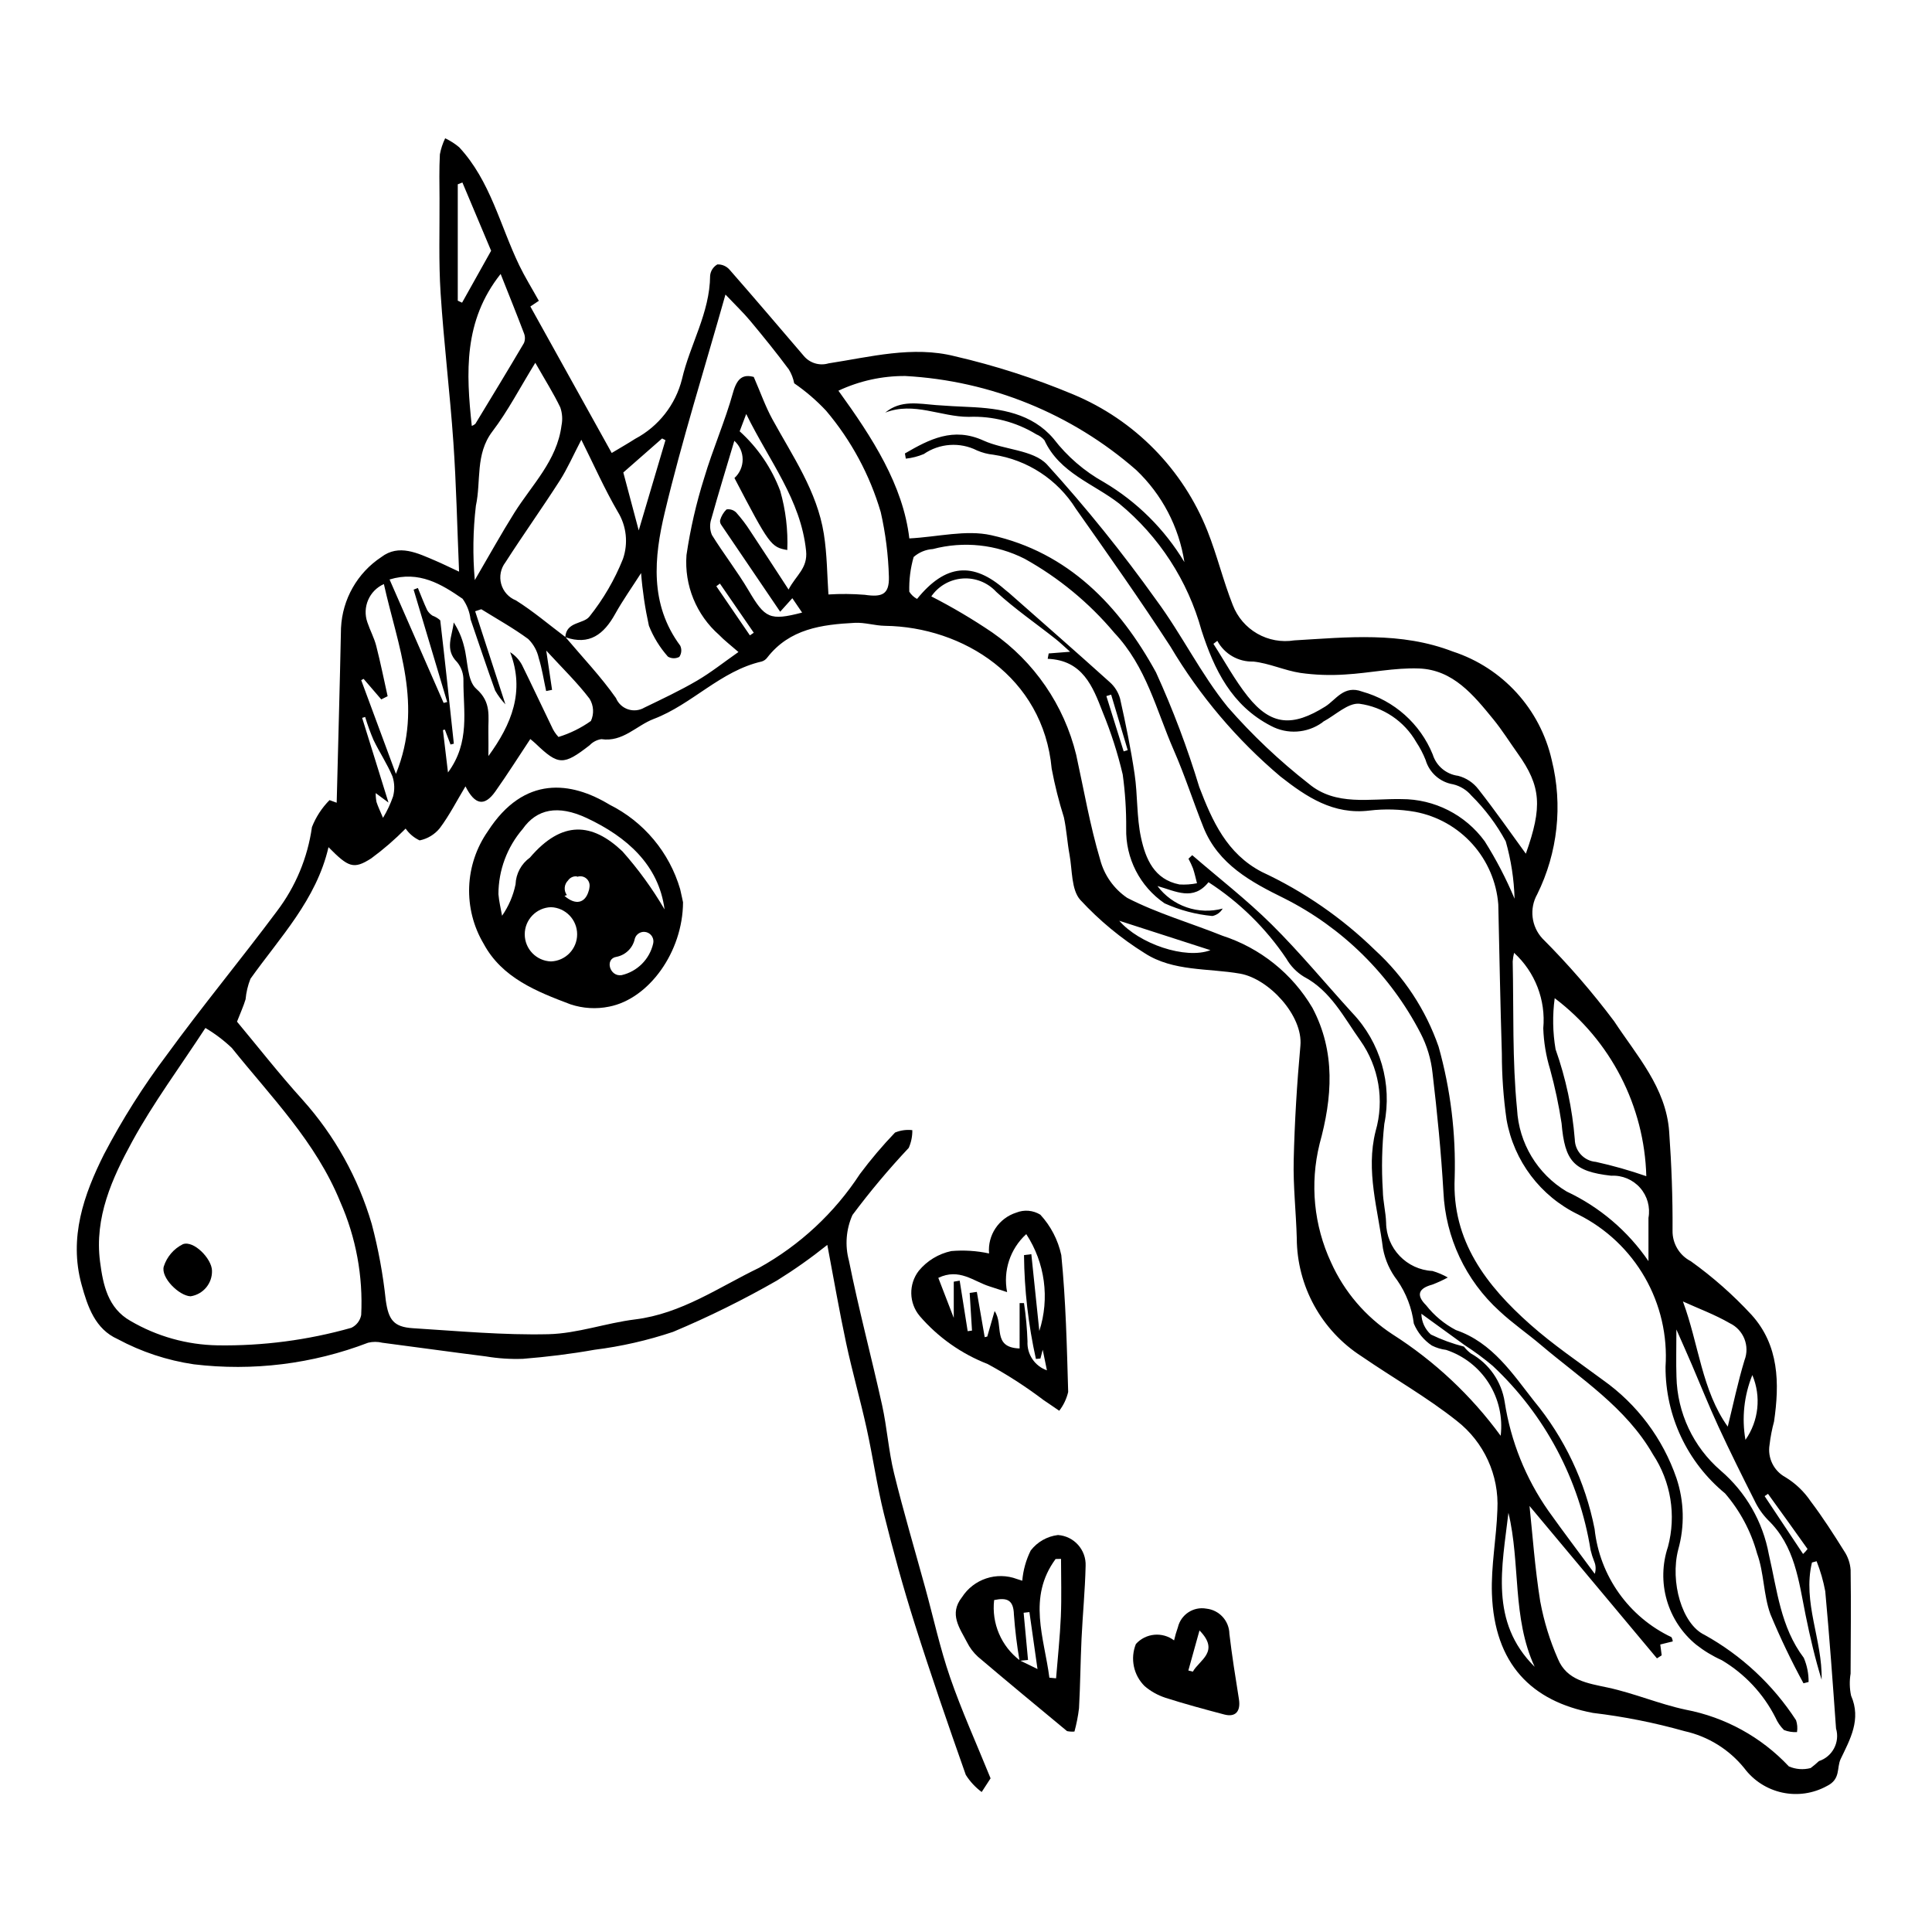 <?xml version="1.0" encoding="UTF-8"?>
<!-- Uploaded to: SVG Find, www.svgrepo.com, Generator: SVG Find Mixer Tools -->
<svg fill="#000000" width="800px" height="800px" version="1.1" viewBox="144 144 512 512" xmlns="http://www.w3.org/2000/svg">
 <g>
  <path d="m284.53 339.86c-3.121 4.707-6.07 9.379-9.258 13.883-2.856 4.031-5.391 3.656-7.918-1.352-2.316 3.863-4.266 7.688-6.797 11.074-1.352 1.672-3.246 2.824-5.352 3.25-1.492-0.695-2.773-1.777-3.707-3.129-2.828 2.871-5.879 5.512-9.125 7.898-4.68 2.992-6.039 2.367-11.316-2.973-3.223 13.941-12.848 23.859-20.688 34.887h0.004c-0.691 1.738-1.125 3.57-1.293 5.434-0.547 1.82-1.352 3.562-2.269 5.922 5.457 6.539 11.168 13.852 17.379 20.711v0.004c8.488 9.461 14.75 20.703 18.324 32.902 1.75 6.617 2.992 13.355 3.711 20.164 0.727 5.172 2.031 7.129 7.184 7.453 11.969 0.75 23.973 1.871 35.934 1.59 7.68-0.184 15.258-2.969 22.965-3.918 12.316-1.523 22.172-8.527 32.898-13.699v-0.004c10.777-5.988 19.938-14.508 26.68-24.832 2.875-3.848 5.981-7.516 9.305-10.984 1.445-0.602 3.023-0.82 4.582-0.637 0.027 1.617-0.297 3.223-0.953 4.703-5.301 5.641-10.281 11.578-14.914 17.785-1.695 3.809-2.023 8.082-0.93 12.105 2.57 12.828 5.957 25.488 8.785 38.266 1.316 5.953 1.711 12.117 3.16 18.031 2.504 10.223 5.508 20.316 8.293 30.473 2.164 7.894 3.906 15.938 6.57 23.656 3.039 8.801 6.898 17.316 10.727 26.754l-2.359 3.629v-0.004c-1.668-1.242-3.094-2.777-4.207-4.535-4.688-13.281-9.285-26.602-13.539-40.031-3.043-9.613-5.731-19.355-8.156-29.141-1.855-7.481-2.93-15.156-4.594-22.691-1.664-7.547-3.801-14.992-5.418-22.547-1.828-8.551-3.309-17.176-4.992-26.047v0.004c-4.254 3.406-8.711 6.559-13.344 9.438-8.887 5.094-18.078 9.637-27.523 13.605-6.769 2.269-13.75 3.863-20.832 4.746-6.266 1.117-12.609 1.891-18.953 2.402h-0.004c-3.289 0.121-6.582-0.094-9.824-0.641-9.152-1.145-18.289-2.438-27.438-3.621-1.242-0.305-2.539-0.309-3.781-0.004-14.699 5.641-30.559 7.602-46.191 5.719-7.066-1.039-13.898-3.301-20.191-6.688-5.953-2.664-7.941-8.574-9.555-14.449-3.414-12.445 0.605-23.859 5.969-34.555l0.004-0.004c4.816-9.211 10.379-18.012 16.633-26.316 9.398-12.914 19.609-25.238 29.16-38.047v-0.004c4.957-6.519 8.156-14.199 9.293-22.312 1.051-2.672 2.637-5.102 4.66-7.141l1.895 0.691c0.387-15.449 0.828-30.895 1.145-46.344h0.004c0.363-7.594 4.324-14.555 10.664-18.746 4.66-3.574 9.664-1.039 14.348 0.949 1.754 0.746 3.461 1.594 6.273 2.902-0.508-12.023-0.738-23.164-1.508-34.266-0.914-13.211-2.535-26.371-3.387-39.582-0.535-8.309-0.238-16.672-0.285-25.008-0.023-3.914-0.113-7.832 0.094-11.734 0.277-1.477 0.746-2.906 1.402-4.254 1.332 0.629 2.582 1.426 3.711 2.371 8.285 8.91 10.836 20.758 15.93 31.312 1.469 3.043 3.262 5.93 5.184 9.387 0.148-0.098-0.645 0.43-2.25 1.504 7.051 12.691 14.156 25.488 21.562 38.82 2.336-1.406 4.316-2.527 6.227-3.758h0.004c6.191-3.281 10.699-9.043 12.398-15.84 2.117-9.156 7.371-17.531 7.449-27.367h-0.004c0.113-1.258 0.832-2.379 1.926-3.004 1.246-0.047 2.441 0.48 3.254 1.426 6.602 7.527 13.086 15.164 19.602 22.77 1.59 1.945 4.191 2.746 6.602 2.027 11.074-1.699 22.297-4.707 33.465-1.887 10.727 2.481 21.223 5.863 31.379 10.117 16.254 6.769 29.078 19.82 35.574 36.184 2.555 6.43 4.176 13.23 6.723 19.664 1.23 3.18 3.516 5.844 6.473 7.543 2.961 1.699 6.41 2.332 9.781 1.793 14.121-0.828 28.254-2.383 42.098 2.973v-0.004c13.164 4.316 23.098 15.227 26.164 28.734 2.969 11.945 1.602 24.555-3.852 35.586-2.129 3.789-1.57 8.52 1.379 11.711 6.852 6.852 13.207 14.184 19.016 21.941 5.945 9.055 13.742 17.586 14.574 29.215 0.625 8.738 0.957 17.52 0.898 26.277v-0.004c-0.062 3.398 1.812 6.539 4.836 8.094 5.836 4.18 11.23 8.941 16.102 14.215 7.297 8.066 7.445 18.129 5.957 28.289-0.547 2.012-0.941 4.059-1.184 6.133-0.582 3.473 1.113 6.934 4.211 8.609 2.664 1.621 4.941 3.801 6.684 6.383 3.195 4.219 6.062 8.699 8.871 13.191l0.004 0.004c0.992 1.484 1.582 3.203 1.711 4.984 0.137 9.164 0.02 18.332-0.008 27.496-0.324 1.934-0.281 3.914 0.129 5.832 2.762 6.293-0.266 11.574-2.758 16.781-1.117 2.332 0.09 5.352-3.684 7.184h-0.004c-3.602 1.977-7.797 2.582-11.812 1.711-4.019-0.871-7.582-3.164-10.043-6.457-4.016-4.973-9.598-8.434-15.832-9.816-7.953-2.242-16.074-3.859-24.281-4.832-16.297-3.074-26.117-13.004-26.766-31.574-0.258-7.387 1.203-14.816 1.449-22.242v-0.004c0.484-9.156-3.543-17.969-10.785-23.598-7.918-6.285-16.824-11.32-25.184-17.066-10.672-6.848-17.148-18.641-17.195-31.32-0.188-6.902-0.98-13.805-0.816-20.691 0.242-10.117 0.859-20.242 1.777-30.324 0.727-7.996-8.398-17.77-15.988-19.094-8.496-1.484-17.715-0.539-25.25-5.406l-0.004-0.004c-6.309-3.93-12.059-8.688-17.102-14.148-2.402-2.707-2.086-7.891-2.844-11.98-0.605-3.277-0.785-6.641-1.492-9.895-1.336-4.227-2.414-8.527-3.234-12.883-2.246-24.34-23.543-37.578-44.148-37.859-2.68-0.035-5.375-0.934-8.027-0.793-8.727 0.453-17.281 1.566-23.203 9.211-0.359 0.488-0.867 0.852-1.445 1.031-10.93 2.481-18.449 11.355-28.637 15.227-4.625 1.758-8.18 6.203-13.902 5.352v0.004c-1.18 0.184-2.262 0.75-3.082 1.613-6.949 5.394-8.262 5.371-14.348-0.465-0.414-0.395-0.867-0.746-1.379-1.176zm247.42 161c0.535 0.688 1.16 1.301 1.855 1.824 4.82 2.684 8.129 7.445 8.961 12.895 1.598 10.359 5.555 20.211 11.566 28.801 4.008 5.633 8.191 11.145 12.297 16.707h-0.004c0.359-1.094 0.301-2.277-0.16-3.332-0.387-0.969-0.703-1.961-0.941-2.977-2.992-18.695-12.117-35.871-25.941-48.812-2.328-1.969-4.785-3.781-7.348-5.434l-11.555-8.375v0.004c0.039 2.102 0.953 4.098 2.519 5.5 2.801 1.359 5.734 2.43 8.75 3.199zm-238.1-188.03c4.512 5.356 9.383 10.457 13.391 16.168 0.582 1.41 1.75 2.5 3.195 2.981 1.449 0.484 3.035 0.316 4.348-0.465 4.68-2.262 9.398-4.481 13.879-7.098 3.727-2.176 7.133-4.898 11.031-7.625-2.207-1.934-3.773-3.113-5.109-4.512h0.004c-6.055-5.309-9.266-13.152-8.664-21.18 1.016-6.918 2.582-13.742 4.684-20.414 2.269-7.648 5.523-15.016 7.664-22.695 1.09-3.91 2.742-4.836 5.481-4.094 1.816 4.18 3.094 7.84 4.93 11.195 5.348 9.781 11.844 19.082 13.641 30.379 0.879 5.527 0.875 11.191 1.219 16.07 3.199-0.199 6.41-0.168 9.602 0.086 4.617 0.684 6.531-0.074 6.422-4.746-0.16-5.773-0.883-11.52-2.16-17.152-2.902-9.875-7.84-19.035-14.488-26.887-2.547-2.719-5.379-5.152-8.449-7.262-0.246-1.297-0.727-2.539-1.414-3.664-3.266-4.41-6.731-8.676-10.242-12.891-1.836-2.203-3.93-4.188-6.559-6.961-5.656 20.027-11.551 38.715-16.086 57.723-2.84 11.898-4.07 24.324 4.102 35.328 0.445 0.965 0.352 2.09-0.246 2.969-0.949 0.504-2.09 0.48-3.016-0.066-2.144-2.418-3.852-5.188-5.043-8.191-1.012-4.598-1.707-9.258-2.074-13.953-2.449 3.828-4.859 7.219-6.867 10.828-2.969 5.344-6.793 8.418-13.211 6.16 0.242-4.184 4.832-3.438 6.398-5.477v0.004c3.684-4.617 6.672-9.75 8.867-15.234 1.457-4.18 0.953-8.797-1.379-12.559-3.512-6.043-6.356-12.477-9.641-19.051-2.144 4.106-3.676 7.641-5.727 10.844-4.68 7.293-9.715 14.355-14.395 21.645-1.25 1.629-1.664 3.75-1.117 5.731s1.992 3.586 3.902 4.344c4.598 2.887 8.773 6.453 13.129 9.723zm329.45 276.91-1.355 0.352c-3.242-5.949-6.172-12.062-8.77-18.32-1.863-5.117-1.664-10.984-3.535-16.098-1.613-5.867-4.512-11.305-8.484-15.914-10.027-8.246-15.816-20.559-15.773-33.539 0.547-8.258-1.355-16.488-5.469-23.668-4.113-7.18-10.254-12.984-17.652-16.688-10.016-4.836-17.086-14.195-19.008-25.148-0.828-5.789-1.246-11.633-1.246-17.484-0.414-13.184-0.645-26.375-0.945-39.566v0.004c-0.469-5.941-2.879-11.559-6.863-15.992-3.981-4.434-9.309-7.43-15.164-8.531-3.996-0.703-8.07-0.82-12.098-0.344-9.586 1.176-16.699-3.609-23.605-9.02-11.566-9.77-21.418-21.406-29.148-34.43-8.035-12.387-16.562-24.457-25.07-36.531-4.848-7.742-12.844-12.977-21.883-14.324-1.488-0.152-2.941-0.531-4.312-1.129-4.523-2.277-9.93-1.91-14.105 0.957-1.52 0.637-3.125 1.047-4.762 1.219l-0.242-1.375c6.457-3.75 12.805-7.074 20.816-3.422 5.492 2.504 13.148 2.426 16.824 6.336 10.363 11.414 20.051 23.426 29.004 35.977 6.738 9.113 11.777 19.535 18.895 28.297v0.004c6.504 7.438 13.695 14.246 21.477 20.328 7.168 6.012 16.211 3.902 24.594 4.082 8.711-0.02 16.902 4.133 22.039 11.168 3.055 4.852 5.707 9.945 7.918 15.234-0.145-5.148-0.93-10.258-2.34-15.211-2.418-4.469-5.484-8.555-9.098-12.125-1.254-1.484-2.949-2.531-4.84-2.984-3.477-0.566-6.316-3.078-7.301-6.457-0.66-1.66-1.488-3.242-2.473-4.731-3.176-5.551-8.754-9.309-15.09-10.168-3.016-0.266-6.344 3.031-9.527 4.723-0.129 0.07-0.219 0.215-0.344 0.289-3.988 2.836-9.238 3.168-13.551 0.859-10.457-5.402-15.039-14.949-18.395-25.297-3.629-13.18-11.242-24.914-21.797-33.602-6.84-5.316-15.84-8.113-19.844-16.82-0.574-0.68-1.305-1.207-2.129-1.543-5.383-3.289-11.617-4.902-17.918-4.637-7.387 0.02-14.559-4.09-22.141-1.121 4.106-3.422 8.812-2.363 13.438-2 2.91 0.227 5.828 0.371 8.746 0.5 8.414 0.367 16.703 1.672 22.445 8.434h-0.004c3.625 4.711 8.172 8.629 13.367 11.516 8.746 5.18 16.066 12.453 21.297 21.168-1.441-9.336-5.941-17.93-12.797-24.434-17.039-14.891-38.57-23.652-61.164-24.887-6.125-0.039-12.18 1.293-17.727 3.894 9.047 12.5 17.129 25.039 18.793 39.148 7.562-0.402 14.992-2.34 21.664-0.863 20.488 4.539 34.062 18.762 43.703 36.359 4.496 9.867 8.324 20.02 11.469 30.395 3.438 8.973 7.297 17.66 16.566 22.48h-0.004c11.113 5.176 21.27 12.188 30.039 20.75 7.637 6.992 13.418 15.777 16.82 25.559 3.176 11.316 4.609 23.051 4.262 34.805-0.758 16.668 8.43 28.531 20.016 38.816 6.027 5.352 12.77 9.914 19.27 14.727 9.066 6.414 15.887 15.52 19.496 26.023 2.043 6.125 2.203 12.723 0.457 18.938-2.191 8.547 1 19.746 6.973 22.578 9.812 5.445 18.141 13.211 24.258 22.621 0.336 1.012 0.422 2.09 0.254 3.144-1.18 0.07-2.356-0.117-3.453-0.547-0.953-0.945-1.719-2.062-2.254-3.293-3.203-6.324-8.145-11.605-14.242-15.219-2.438-1.098-4.727-2.488-6.824-4.141-3.719-3.059-6.418-7.172-7.742-11.797-1.328-4.629-1.215-9.547 0.316-14.109 2.231-8.352 0.785-17.262-3.977-24.48-7.144-12.473-19.125-20.039-29.703-29.016-3.602-3.059-7.535-5.746-10.973-8.973v0.004c-8.957-8.129-14.305-19.496-14.852-31.582-0.613-10.523-1.648-21.031-2.887-31.5-0.391-3.703-1.477-7.301-3.199-10.605-7.973-15.398-20.602-27.887-36.09-35.688-8.691-4.277-17.477-8.969-21.414-18.816-2.707-6.773-4.93-13.75-7.856-20.422-4.672-10.668-7.234-22.137-15.832-31.207l0.004-0.004c-6.648-7.902-14.68-14.523-23.703-19.543-7.516-3.809-16.168-4.727-24.316-2.578-1.891 0.117-3.684 0.859-5.106 2.109-0.852 2.984-1.242 6.082-1.152 9.188 0.504 0.812 1.215 1.473 2.059 1.922 7.519-9.266 14.828-9.941 23.324-2.445 0.34 0.301 0.715 0.555 1.055 0.855 8.914 7.863 17.863 15.691 26.695 23.648h-0.004c1.32 1.164 2.269 2.688 2.738 4.383 1.48 6.621 2.856 13.285 3.848 19.992 0.824 5.578 0.512 11.363 1.699 16.84 1.207 5.57 3.465 11.078 10.164 12.391v0.004c1.566 0.098 3.133-0.012 4.668-0.32-0.344-1.305-0.621-2.629-1.051-3.902h0.004c-0.352-0.891-0.758-1.758-1.211-2.602l0.992-0.938c7.055 6.094 14.465 11.828 21.066 18.375 7.484 7.418 14.211 15.598 21.324 23.391 7.477 7.84 10.656 18.836 8.516 29.457-0.637 5.871-0.77 11.789-0.391 17.688 0.031 2.824 0.777 5.637 0.867 8.465 0.062 6.848 5.445 12.461 12.281 12.816 1.422 0.414 2.785 0.996 4.07 1.727-1.332 0.723-2.711 1.352-4.125 1.891-3.664 0.992-4.328 2.781-1.633 5.461 2.141 2.727 4.836 4.973 7.91 6.582 9.707 3.309 15.121 11.734 20.664 18.758 8.109 9.801 13.637 21.473 16.086 33.953 1.336 12.449 9.047 23.305 20.359 28.668 0.195 0.348 0.316 0.73 0.352 1.125l-3.309 0.824 0.379 2.867-1.258 0.805-33.773-40.387c0.766 7.156 1.402 16.359 2.859 25.43h0.008c0.969 5.195 2.531 10.266 4.664 15.105 2.359 5.699 7.832 6.438 13.238 7.598 6.973 1.496 13.648 4.379 20.625 5.856 10.469 1.996 20.039 7.254 27.332 15.027 1.82 0.793 3.856 0.945 5.777 0.438 0.766-0.574 1.5-1.191 2.199-1.844 3.598-1.184 5.606-5.012 4.527-8.645-0.863-12.125-1.738-24.254-2.856-36.359-0.504-2.719-1.273-5.387-2.293-7.957l-1.227 0.332c-2.555 10.582 2.824 20.59 2.555 31.055-1.746-5.648-3.074-11.367-4.242-17.117-1.828-9.023-2.805-18.332-10.02-25.258-1.449-1.5-2.641-3.227-3.527-5.117-3.285-6.492-6.523-13.016-9.574-19.621-2.492-5.394-4.691-10.926-7.035-16.387-1.184-2.758-2.41-5.5-4.086-9.309 0 4.992-0.109 8.762 0.02 12.523 0.207 9.57 4.457 18.605 11.703 24.859 6.691 5.731 11.203 13.59 12.785 22.258 2.195 9.414 3.09 19.227 9.258 27.383 0.859 2.019 1.293 4.199 1.27 6.394zm-424.86-173.32c-6.836 10.465-13.82 19.875-19.387 30.059-5.34 9.77-10.07 20.156-8.535 31.91 0.801 6.125 2.059 12.277 8.074 15.676v-0.004c7.008 4.102 14.953 6.328 23.07 6.469 11.977 0.18 23.914-1.383 35.438-4.644 1.371-0.645 2.344-1.91 2.621-3.398 0.516-10.281-1.379-20.543-5.539-29.961-6.477-15.926-18.328-27.824-28.75-40.82-2.125-2.016-4.473-3.789-6.992-5.285zm192.36-114.37h0.004c5.586 2.856 10.992 6.055 16.184 9.578 11.105 7.731 19.008 19.254 22.215 32.402 2.035 9.281 3.644 18.691 6.348 27.773 1.082 4.137 3.629 7.738 7.168 10.141 8.016 4.133 16.848 6.664 25.27 10.047 10 3.25 18.473 10.039 23.816 19.094 6.195 11.703 5.273 23.828 1.883 36.117l0.004 0.004c-2.59 10.488-1.512 21.551 3.051 31.348 3.496 7.777 9.148 14.391 16.285 19.055 11.145 7.102 20.867 16.219 28.664 26.887 0.59-4.879-0.527-9.812-3.164-13.965-2.633-4.148-6.625-7.258-11.293-8.797-1.32-0.164-2.602-0.555-3.789-1.156-2.121-1.426-3.781-3.445-4.766-5.809-0.52-4.117-2.023-8.051-4.391-11.461-1.914-2.473-3.215-5.363-3.789-8.438-1.305-10.305-4.613-20.539-1.953-31.09 2.375-8.215 0.879-17.066-4.059-24.047-4.352-6.09-7.801-13.148-14.984-16.922-1.906-1.18-3.492-2.816-4.609-4.762-5.434-8.078-12.449-14.973-20.629-20.254-4.074 5.066-8.613 2.394-13.527 1.012 1.953 2.613 4.644 4.578 7.727 5.641 3.082 1.066 6.414 1.18 9.562 0.328-0.586 1.02-1.578 1.738-2.731 1.973-4.379-0.406-8.664-1.543-12.672-3.356-6.543-4.469-10.371-11.949-10.172-19.871 0.035-4.773-0.27-9.543-0.922-14.273-1.328-5.648-3.106-11.18-5.312-16.543-2.617-6.789-5.309-13.75-14.57-14.113l0.266-1.426 5.672-0.445c-1.527-1.352-2.633-2.434-3.84-3.387-5.258-4.16-10.824-7.977-15.746-12.5h0.004c-2.277-2.465-5.547-3.766-8.895-3.527-3.344 0.238-6.402 1.98-8.305 4.742zm75.801 11.785-1.031 0.789c3.012 4.668 5.668 9.613 9.109 13.938 6.215 7.809 11.926 8.059 20.539 2.672 2.828-1.77 4.918-5.773 9.766-3.957l0.008 0.004c8.469 2.363 15.371 8.508 18.691 16.648 0.938 3.051 3.574 5.269 6.742 5.672 2.141 0.555 4.035 1.812 5.379 3.574 4.504 5.734 8.676 11.73 12.559 17.062 4.41-12.398 4.07-17.848-2.141-26.551-2.164-3.031-4.141-6.211-6.492-9.086-5.227-6.394-10.641-13.102-19.656-13.445-6.508-0.25-13.062 1.223-19.617 1.594-3.953 0.27-7.926 0.129-11.852-0.422-4.211-0.645-8.254-2.566-12.465-3.008-3.961 0.125-7.652-1.996-9.535-5.484zm-195.05-8.383-1.629 0.539c2.582 7.941 5.164 15.883 8.016 24.664l0.004 0.004c-1.055-1.109-1.973-2.34-2.727-3.668-2.258-6.266-4.356-12.594-6.523-18.895h0.004c-0.234-1.957-0.957-3.82-2.106-5.418-5.621-3.887-11.531-7.488-19.352-5.109 4.789 10.93 9.566 21.836 14.328 32.711l0.945-0.242-8.895-29.777 1.129-0.441c0.809 1.961 1.562 3.945 2.457 5.863 0.352 0.598 0.84 1.105 1.426 1.477 0.758 0.27 1.449 0.691 2.043 1.23 1.281 10.887 2.43 21.789 3.602 32.691l-0.875 0.223-1.504-3.957-0.508 0.129 1.336 11.234c5.934-8.035 4.039-16.32 4.094-24.285 0.059-1.793-0.531-3.547-1.66-4.941-3.418-3.391-1.27-6.934-0.922-10.539v0.004c1.27 1.941 2.195 4.086 2.742 6.344 1.047 3.84 0.785 9.086 3.254 11.254 4.109 3.606 3.106 7.394 3.195 11.422 0.047 2.129 0.008 4.262 0.008 6.394 6.125-8.398 9.734-17.117 5.758-27.527 1.312 0.828 2.391 1.98 3.125 3.344 2.676 5.418 5.223 10.902 7.867 16.336 0.438 1.027 1.055 1.973 1.82 2.785 3.07-0.945 5.973-2.375 8.594-4.238 0.875-1.898 0.742-4.109-0.352-5.891-3.219-4.231-7.082-7.973-11.484-12.762l1.543 10.41-1.57 0.312c-0.633-2.918-1.078-5.894-1.961-8.734-0.418-1.918-1.383-3.676-2.785-5.051-3.945-2.906-8.266-5.297-12.438-7.894zm309.31 172.76c0-4.66 0.004-8.062 0-11.465 0.52-2.859-0.301-5.797-2.227-7.977-1.926-2.176-4.742-3.352-7.644-3.191-9.992-1.125-12.297-3.875-13.156-13.898-0.734-4.812-1.75-9.582-3.035-14.281-1.082-3.535-1.691-7.199-1.816-10.895 0.691-7.508-2.172-14.906-7.734-19.992-0.188 0.746-0.309 1.508-0.367 2.277 0.281 13.051-0.133 26.176 1.152 39.129 0.461 9.02 5.394 17.211 13.148 21.844 8.746 4.106 16.23 10.477 21.68 18.449zm-295-238.07c-4.117 6.688-7.266 12.801-11.371 18.195-4.59 6.035-2.953 13.168-4.375 19.691-0.77 6.543-0.867 13.145-0.289 19.703 3.902-6.672 7.039-12.348 10.48-17.832 4.672-7.445 11.301-13.824 12.496-23.117 0.328-1.605 0.219-3.269-0.32-4.82-1.777-3.699-3.988-7.195-6.621-11.82zm270.15 168.39c-0.609 4.496-0.531 9.062 0.23 13.535 2.727 7.707 4.438 15.734 5.094 23.883 0.051 3.125 2.469 5.703 5.586 5.961 4.523 1 8.988 2.269 13.367 3.793-0.504-18.598-9.434-35.953-24.277-47.172zm-203.37-118.77c-4.305-0.746-4.758-1.371-14.004-19.082l-0.004 0.004c1.391-1.266 2.184-3.062 2.176-4.941-0.004-1.879-0.805-3.668-2.203-4.926-2.098 7.043-4.195 13.852-6.102 20.711-0.465 1.383-0.41 2.891 0.156 4.238 3.098 5.004 6.754 9.668 9.738 14.734 4.336 7.356 5.578 8.066 14.172 5.84l-2.594-3.812-3.223 3.586c-5.445-8.012-10.535-15.496-15.602-23v-0.004c-0.273-0.363-0.387-0.824-0.309-1.273 0.312-1.07 0.891-2.047 1.684-2.832 0.938-0.16 1.895 0.145 2.57 0.812 1.387 1.555 2.648 3.215 3.769 4.973 3.34 5.019 6.609 10.082 10.117 15.445 1.938-3.777 5.117-5.594 4.641-10.246-1.395-13.578-9.719-23.703-15.867-36.277l-1.734 4.586c4.793 4.328 8.477 9.742 10.746 15.789 1.457 5.09 2.09 10.387 1.871 15.676zm-75.969-73.16c-9.875 12.43-9.152 26.18-7.644 40.277 0.348-0.129 0.668-0.316 0.949-0.559 4.32-7.117 8.652-14.23 12.875-21.406 0.34-0.82 0.344-1.742 0.016-2.566-1.934-5.098-3.977-10.148-6.195-15.746zm-27.75 132.48c7.359-18.141 0.422-33.973-3.188-50.297-3.879 1.723-5.781 6.137-4.375 10.141 0.699 2.098 1.789 4.082 2.34 6.215 1.137 4.422 2.035 8.906 3.027 13.363l-1.688 0.844-4.676-5.438-0.637 0.34c2.941 7.934 5.875 15.863 9.195 24.832zm341.07 139.82c4.207 11.348 5.016 23.59 11.879 33.168 1.453-5.867 2.684-11.809 4.438-17.59v0.004c1.469-3.797-0.242-8.082-3.918-9.828-3.922-2.277-8.25-3.863-12.398-5.754zm-324.68-265.22 1.141 0.531c2.371-4.238 4.742-8.477 7.699-13.762l-7.613-18.09-1.227 0.48zm285.39 362.04c-6.027-12.992-3.723-27.395-6.953-40.812-1.66 14.309-5.062 28.91 6.953 40.812zm-241.52-316.51 4.086 15.352c2.453-8.285 4.769-16.098 7.086-23.914l-0.891-0.453c-3.324 2.914-6.644 5.824-10.281 9.016zm131.43 118.8c5.258 6.086 17.516 10.32 24.164 7.797-7.75-2.5-15.5-5.004-24.164-7.797zm-195.11-27.277c1.078-1.781 1.965-3.668 2.652-5.633 0.477-1.75 0.426-3.602-0.145-5.328-1.391-3.34-3.445-6.394-5.023-9.664v0.004c-0.848-1.996-1.59-4.035-2.215-6.109l-0.801 0.238c2.195 7.055 4.387 14.113 6.981 22.445l-3.383-2.508v0.004c-0.016 0.789 0.055 1.582 0.207 2.356 0.402 1.242 0.984 2.422 1.727 4.195zm361.06 164.84c3.523-5.027 4.211-11.512 1.824-17.168-2.203 5.438-2.836 11.387-1.824 17.168zm5.973 14.309-0.891 0.609c3.356 5.047 6.711 10.09 10.188 15.324h0.004c0.434-0.398 0.832-0.84 1.184-1.316-3.461-4.894-6.977-9.754-10.484-14.617zm-277.75-241.23-0.949 0.707 8.895 13.02 1.023-0.699c-2.992-4.344-5.981-8.688-8.969-13.027zm103.68 29.43-1.266 0.387c1.527 4.883 3.055 9.77 4.582 14.652l1.074-0.332c-1.461-4.902-2.926-9.805-4.391-14.707z"/>
  <path d="m324.25 379.64c-2.852-9.754-9.641-17.875-18.734-22.406-10.059-6.098-22.594-7.918-32.246 7.078-3.023 4.336-4.738 9.449-4.934 14.73-0.195 5.281 1.133 10.508 3.832 15.055 4.859 9.047 14.055 12.68 23.004 16.055 3.305 1.105 6.844 1.32 10.258 0.617 10.547-2.062 19.523-14.5 19.582-27.652-0.07-0.328-0.395-1.906-0.762-3.477zm-34.246 19.148c-3.871-0.133-6.941-3.312-6.941-7.188s3.07-7.055 6.941-7.188c3.875 0.133 6.945 3.312 6.945 7.188s-3.07 7.055-6.945 7.188zm10.199-19.57c-0.02 0.328-0.094 0.648-0.215 0.949-0.875 3.047-3.34 3.91-6.383 1.254l0.617-0.219c-0.867-1.188-0.734-2.832 0.312-3.863 0.488-0.723 1.316-1.141 2.188-1.105 0.113 0.027 0.223 0.062 0.328 0.105 0.812-0.258 1.703-0.078 2.348 0.48 0.648 0.555 0.961 1.406 0.828 2.246l0.012-0.004c-0.008 0.059-0.027 0.102-0.035 0.156zm16.895 14.836c-0.957 4.164-4.207 7.418-8.371 8.371-3.176 0.484-4.535-4.371-1.34-4.859v0.004c2.449-0.488 4.367-2.402 4.856-4.856 0.406-1.293 1.766-2.031 3.074-1.672 1.309 0.363 2.094 1.691 1.781 3.012zm-8.188-24.477c-7.969-7.547-15.945-8.297-24.469 1.688h0.004c-2.301 1.645-3.711 4.262-3.816 7.086-0.613 2.992-1.832 5.824-3.574 8.332-0.32-1.852-0.809-3.769-0.965-5.715v-0.004c0.008-6.332 2.285-12.453 6.414-17.258 3.731-5.332 9.352-6.484 16.953-2.934 10.715 5.008 19.129 12.508 20.656 24.223v0.004c-3.215-5.496-6.969-10.664-11.199-15.422z"/>
  <path d="m406.11 476.18c-0.426-4.852 2.574-9.352 7.219-10.824 2.09-0.836 4.453-0.633 6.371 0.547 2.773 3.016 4.691 6.715 5.555 10.719 1.195 12.035 1.477 24.168 1.824 36.273h-0.004c-0.426 1.805-1.234 3.5-2.367 4.973-1.375-0.938-2.734-1.891-4.121-2.809-4.707-3.57-9.68-6.777-14.871-9.59-6.945-2.699-13.117-7.059-17.977-12.699-2.891-3.445-2.996-8.434-0.254-11.996 2.199-2.664 5.231-4.504 8.609-5.227 3.352-0.293 6.727-0.078 10.016 0.633zm8.098 13.148h1.16c0.508 3.363 0.816 6.754 0.93 10.148-0.18 3.422 1.918 6.547 5.148 7.676l-1.117-5.457-0.609 2.336-1.188 0.105-0.004 0.004c-2.008-9.039-3.066-18.266-3.156-27.523l1.941-0.25c0.727 6.973 1.453 13.945 2.117 20.355 2.789-8.641 1.516-18.074-3.461-25.668-4.262 3.883-6.188 9.711-5.074 15.371-1.988-0.648-3.371-1.109-4.758-1.551-4.18-1.336-7.926-4.879-13.477-2.231l4.098 10.613v-9.602l1.57-0.266 2.117 13.387 1.145-0.156-0.617-9.992 1.902-0.262 2.082 12 0.68-0.168 1.945-6.758c2.539 3.715-0.789 9.664 6.625 9.918z"/>
  <path d="m414.91 562.91c0.234-2.785 0.992-5.496 2.231-8 1.762-2.289 4.367-3.773 7.234-4.113 4.266 0.297 7.516 3.941 7.324 8.211-0.145 6.43-0.777 12.844-1.082 19.273-0.289 6.141-0.328 12.293-0.668 18.43-0.25 2.082-0.656 4.141-1.207 6.164-0.66 0.059-1.32 0.02-1.969-0.113-7.883-6.535-15.781-13.055-23.586-19.688-1.219-1.109-2.223-2.438-2.949-3.918-1.949-3.742-4.781-7.445-1.328-11.848v0.004c3.113-4.863 9.203-6.887 14.605-4.852 0.422 0.121 0.836 0.27 1.395 0.449zm-0.715 21.223c-0.703-4.07-1.203-8.168-1.5-12.285-0.109-3.848-1.805-4.539-5.238-3.816-0.715 6.172 1.887 12.262 6.844 16.012l4.648 2.269c-0.777-5.457-1.461-10.277-2.144-15.094l-1.531 0.18c0.383 4.098 0.762 8.195 1.164 12.508zm7.902 4.473 1.773 0.164c0.438-5.469 1.031-10.93 1.266-16.406 0.215-5.074 0.047-10.164 0.047-15.246l-1.438 0.035c-7.531 10.23-3 20.898-1.648 31.453z"/>
  <path d="m455.14 578.72c0.273-1.18 0.613-2.34 1.016-3.484 0.809-3.383 4.121-5.547 7.547-4.93 3.426 0.371 6.039 3.234 6.098 6.68 0.684 5.781 1.605 11.535 2.523 17.285 0.516 3.238-0.875 4.879-3.875 4.09-5.258-1.387-10.512-2.801-15.688-4.461l0.004-0.004c-1.984-0.656-3.82-1.691-5.41-3.043-2.965-2.91-3.887-7.32-2.332-11.176 2.613-2.894 7.008-3.309 10.117-0.957zm6.738-2.637c-1.113 4-2.031 7.309-2.953 10.617l1.191 0.305c1.73-3.109 7.266-5.301 1.762-10.922z"/>
  <path d="m200.18 480.75c0.094 3.367-2.34 6.273-5.668 6.781-3.055-0.105-7.988-4.996-7.098-7.934 0.824-2.555 2.644-4.672 5.047-5.867 2.852-1.102 7.684 3.852 7.719 7.019z"/>
 </g>
</svg>